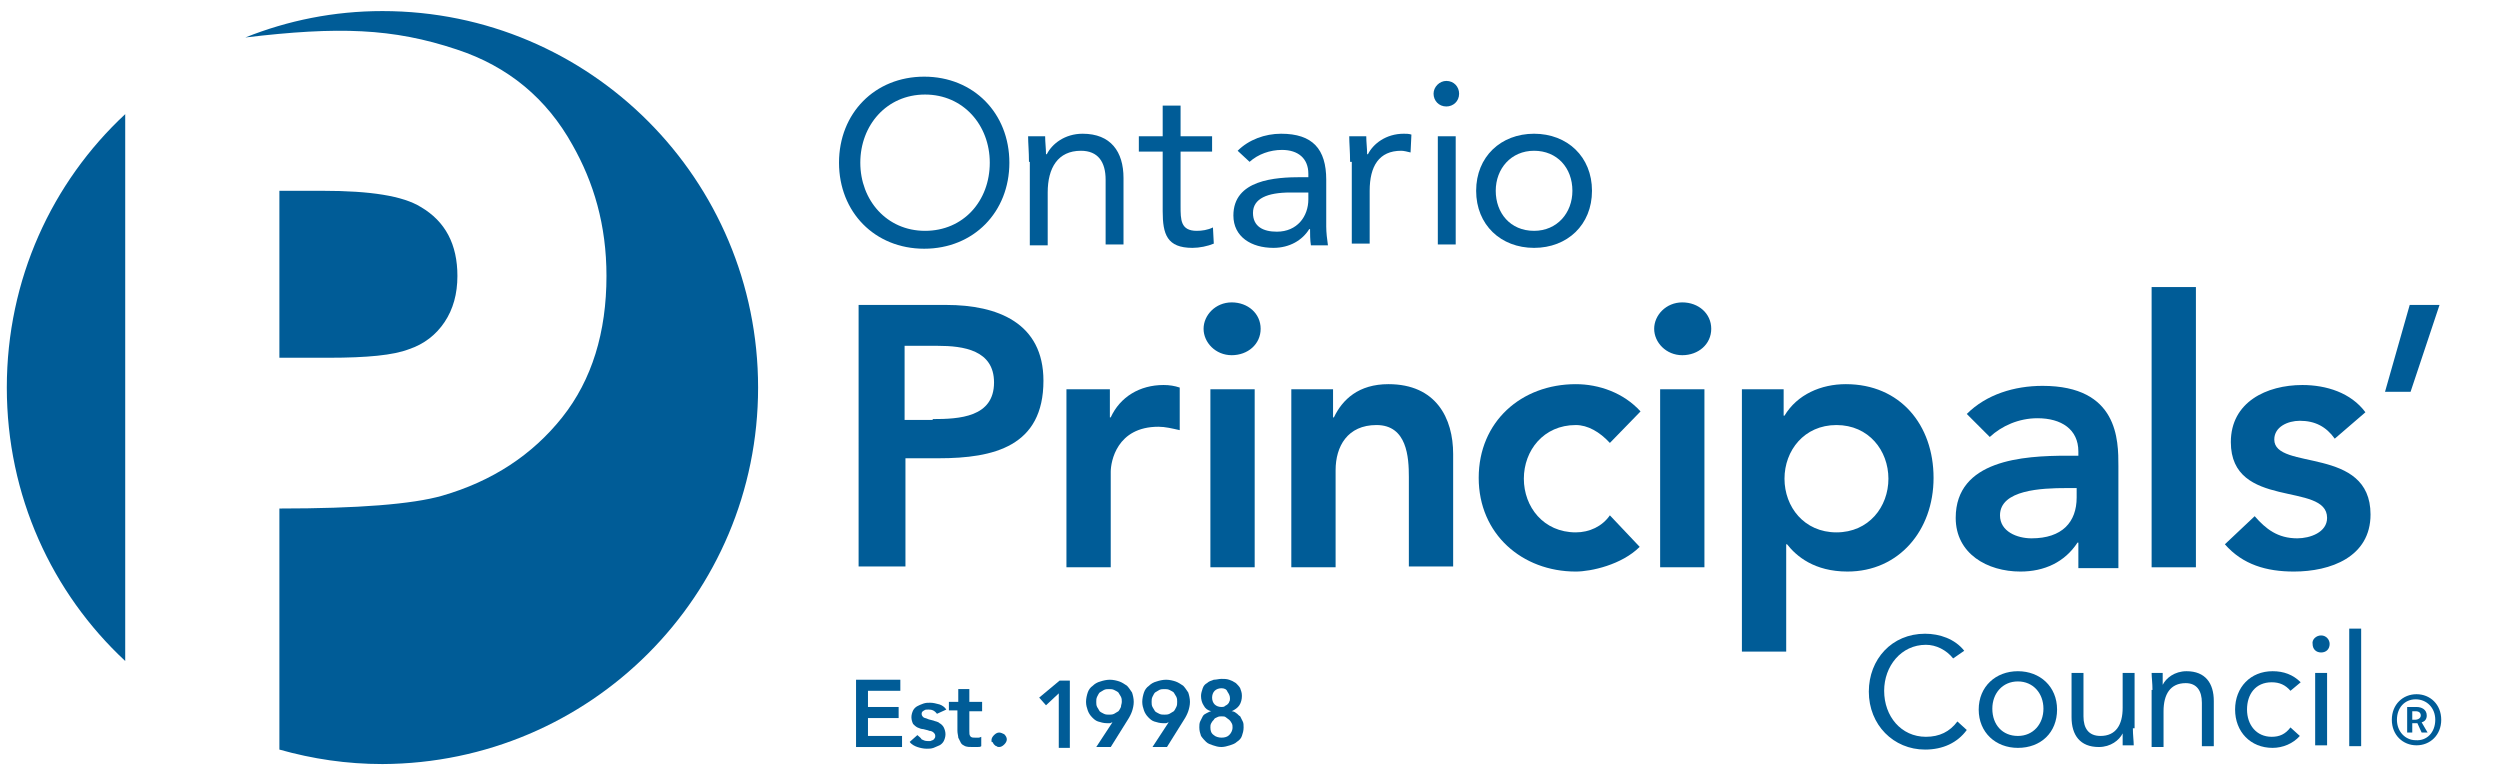 <?xml version="1.0" encoding="utf-8"?>
<!-- Generator: Adobe Illustrator 27.9.3, SVG Export Plug-In . SVG Version: 9.03 Build 53313)  -->
<svg version="1.1" id="Layer_1" xmlns="http://www.w3.org/2000/svg" xmlns:xlink="http://www.w3.org/1999/xlink" x="0px" y="0px"
	 viewBox="0 0 293.5 90.7" style="enable-background:new 0 0 293.5 90.7;" xml:space="preserve">
<style type="text/css">
	.st0{fill:#005C97;}
</style>
<g>
	<g>
		<g>
			<path class="st0" d="M98.5,19.1c0-5.8,4.2-10.1,10-10.1s10,4.3,10,10.1c0,5.8-4.2,10.1-10,10.1S98.5,24.9,98.5,19.1z M116.2,19.1
				c0-4.4-3.1-8-7.6-8s-7.6,3.6-7.6,8c0,4.4,3.1,8,7.6,8S116.2,23.6,116.2,19.1z"/>
			<path class="st0" d="M120.8,19c0-1.2-0.1-2.2-0.1-3h2c0,0.7,0.1,1.4,0.1,2.1h0.1c0.6-1.2,2.1-2.4,4.2-2.4c3.3,0,4.8,2.1,4.8,5.2
				v7.8h-2.1v-7.6c0-2.1-0.9-3.4-2.9-3.4c-2.7,0-3.9,2-3.9,4.9v6.2h-2.1V19z"/>
			<path class="st0" d="M142.3,17.8h-3.7v6.4c0,1.6,0,2.9,1.9,2.9c0.6,0,1.3-0.1,1.9-0.4l0.1,1.9c-0.7,0.3-1.7,0.5-2.5,0.5
				c-3,0-3.5-1.6-3.5-4.3v-7h-2.8V16h2.8v-3.6h2.1V16h3.7V17.8z"/>
			<path class="st0" d="M145.3,17.7c1.3-1.3,3.2-2,5.1-2c3.7,0,5.3,1.8,5.3,5.4v5.5c0,0.7,0.1,1.5,0.2,2.2h-2
				c-0.1-0.6-0.1-1.4-0.1-1.9h-0.1c-0.8,1.3-2.3,2.2-4.2,2.2c-2.6,0-4.7-1.3-4.7-3.8c0-4.2,4.9-4.5,8-4.5h0.8v-0.4
				c0-1.8-1.2-2.8-3.1-2.8c-1.4,0-2.8,0.5-3.8,1.4L145.3,17.7z M151.5,22.6c-2.7,0-4.4,0.7-4.4,2.4c0,1.6,1.2,2.2,2.8,2.2
				c2.4,0,3.7-1.8,3.7-3.8v-0.8H151.5z"/>
			<path class="st0" d="M158.5,19c0-1.2-0.1-2.2-0.1-3h2c0,0.7,0.1,1.4,0.1,2.1h0.1c0.6-1.2,2.1-2.4,4.2-2.4c0.3,0,0.6,0,0.9,0.1
				l-0.1,2.1c-0.4-0.1-0.8-0.2-1.1-0.2c-2.6,0-3.7,1.8-3.7,4.7v6.2h-2.1V19z"/>
			<path class="st0" d="M169.8,9.5c0.9,0,1.5,0.7,1.5,1.5c0,0.9-0.7,1.5-1.5,1.5c-0.9,0-1.5-0.7-1.5-1.5
				C168.3,10.2,169,9.5,169.8,9.5z M168.8,16h2.1v12.7h-2.1V16z"/>
			<path class="st0" d="M180.1,15.7c3.9,0,6.8,2.7,6.8,6.7c0,4-2.9,6.7-6.8,6.7c-3.9,0-6.8-2.7-6.8-6.7
				C173.3,18.4,176.2,15.7,180.1,15.7z M180.1,27.1c2.7,0,4.5-2.1,4.5-4.7c0-2.7-1.8-4.7-4.5-4.7c-2.7,0-4.5,2.1-4.5,4.7
				C175.6,25,177.3,27.1,180.1,27.1z"/>
		</g>
	</g>
	<g>
		<g>
			<path class="st0" d="M100.7,35.8h10.4c6,0,11.4,2.1,11.4,8.9c0,7.7-5.8,9.1-12.3,9.1h-3.9v12.7h-5.5V35.8z M109.5,49.2
				c3.1,0,7.2-0.2,7.2-4.3c0-3.8-3.6-4.3-6.6-4.3h-3.9v8.7H109.5z"/>
			<path class="st0" d="M125.1,45.7h5.2V49h0.1c1.1-2.4,3.4-3.8,6.2-3.8c0.7,0,1.3,0.1,1.9,0.3v5c-0.9-0.2-1.7-0.4-2.5-0.4
				c-4.9,0-5.6,4.1-5.6,5.3v11.2h-5.2V45.7z"/>
			<path class="st0" d="M144.6,35.5c1.9,0,3.4,1.3,3.4,3.1c0,1.8-1.5,3.1-3.4,3.1s-3.3-1.5-3.3-3.1C141.3,37,142.7,35.5,144.6,35.5z
				 M142.1,45.7h5.2v20.9h-5.2V45.7z"/>
			<path class="st0" d="M151.5,45.7h5v3.3h0.1c1-2.1,2.9-3.9,6.4-3.9c5.6,0,7.6,4,7.6,8.2v13.2h-5.2V56c0-2.3-0.2-6.1-3.8-6.1
				c-3.4,0-4.8,2.5-4.8,5.3v11.4h-5.2V45.7z"/>
			<path class="st0" d="M189,52c-1.2-1.3-2.6-2.1-4-2.1c-3.8,0-6.1,3-6.1,6.3c0,3.3,2.3,6.3,6.1,6.3c1.6,0,3.1-0.7,4-2l3.5,3.7
				c-2.1,2.1-5.7,2.9-7.5,2.9c-6.3,0-11.4-4.4-11.4-11s5-11,11.4-11c2.7,0,5.6,1,7.6,3.2L189,52z"/>
			<path class="st0" d="M197.5,35.5c1.9,0,3.4,1.3,3.4,3.1c0,1.8-1.5,3.1-3.4,3.1s-3.3-1.5-3.3-3.1C194.2,37,195.6,35.5,197.5,35.5z
				 M194.9,45.7h5.2v20.9h-5.2V45.7z"/>
			<path class="st0" d="M204.4,45.7h5v3.1h0.1c1.5-2.5,4.3-3.7,7.2-3.7c6.4,0,10.3,4.8,10.3,11s-4.1,11-10.1,11
				c-3.9,0-6-1.8-7.1-3.2h-0.1v12.6h-5.2V45.7z M215.6,49.9c-3.8,0-6.1,3-6.1,6.3c0,3.3,2.3,6.3,6.1,6.3s6.1-3,6.1-6.3
				C221.7,52.9,219.4,49.9,215.6,49.9z"/>
			<path class="st0" d="M244,63.7h-0.1c-1.5,2.3-3.9,3.4-6.7,3.4c-3.9,0-7.6-2.1-7.6-6.3c0-6.8,7.9-7.3,13.1-7.3h1.3V53
				c0-2.6-2-3.9-4.8-3.9c-2.2,0-4.2,0.9-5.6,2.2l-2.7-2.7c2.3-2.3,5.6-3.3,8.9-3.3c8.9,0,8.9,6.4,8.9,9.4v12H244V63.7z M243.7,57.3
				h-1.1c-2.9,0-7.8,0.2-7.8,3.2c0,1.9,2,2.7,3.7,2.7c3.6,0,5.3-1.9,5.3-4.8V57.3z"/>
			<path class="st0" d="M252.6,33.7h5.2v32.9h-5.2V33.7z"/>
			<path class="st0" d="M274.1,51.5c-1-1.4-2.3-2.1-4.1-2.1c-1.4,0-3,0.7-3,2.2c0,3.7,11.3,0.7,11.3,8.8c0,5-4.7,6.7-9,6.7
				c-3.2,0-6-0.8-8.1-3.2l3.5-3.3c1.3,1.5,2.7,2.6,5,2.6c1.5,0,3.5-0.7,3.5-2.4c0-4.3-11.3-0.9-11.3-8.9c0-4.7,4.2-6.7,8.4-6.7
				c2.8,0,5.7,0.9,7.4,3.2L274.1,51.5z"/>
			<path class="st0" d="M283,46H280l2.9-10.2h3.5L283,46z"/>
		</g>
	</g>
	<g>
		<g>
			<path class="st0" d="M229.3,77.3c-0.8-1-2-1.6-3.2-1.6c-2.9,0-4.9,2.5-4.9,5.4c0,3,2,5.4,4.9,5.4c1.6,0,2.8-0.6,3.7-1.8l1.1,1
				c-1.1,1.5-2.8,2.3-4.9,2.3c-3.7,0-6.6-2.9-6.6-6.8c0-3.8,2.7-6.8,6.6-6.8c1.7,0,3.5,0.6,4.6,2L229.3,77.3z"/>
			<path class="st0" d="M236.9,78.8c2.6,0,4.6,1.8,4.6,4.5c0,2.7-1.9,4.5-4.6,4.5c-2.6,0-4.6-1.8-4.6-4.5
				C232.3,80.6,234.3,78.8,236.9,78.8z M236.9,86.4c1.8,0,3-1.4,3-3.2c0-1.8-1.2-3.2-3-3.2c-1.8,0-3,1.4-3,3.2
				C233.9,85.1,235.1,86.4,236.9,86.4z"/>
			<path class="st0" d="M250.4,85.5c0,0.8,0.1,1.5,0.1,2h-1.3c0-0.5,0-0.9,0-1.4h0c-0.4,0.8-1.4,1.6-2.8,1.6c-2.2,0-3.2-1.4-3.2-3.5
				V79h1.4v5.1c0,1.4,0.6,2.3,2,2.3c1.8,0,2.6-1.3,2.6-3.3V79h1.4V85.5z"/>
			<path class="st0" d="M252.7,81c0-0.8-0.1-1.5-0.1-2h1.3c0,0.5,0,0.9,0,1.4h0c0.4-0.8,1.4-1.6,2.8-1.6c2.2,0,3.2,1.4,3.2,3.5v5.3
				h-1.4v-5.1c0-1.4-0.6-2.3-1.9-2.3c-1.8,0-2.6,1.3-2.6,3.3v4.2h-1.4V81z"/>
			<path class="st0" d="M268.9,81.1c-0.6-0.7-1.3-1-2.2-1c-1.9,0-2.9,1.4-2.9,3.2s1.1,3.2,2.9,3.2c0.9,0,1.6-0.3,2.2-1.1l1.1,1
				c-0.8,0.9-2,1.4-3.2,1.4c-2.6,0-4.4-1.9-4.4-4.5c0-2.6,1.8-4.5,4.4-4.5c1.3,0,2.4,0.4,3.3,1.3L268.9,81.1z"/>
			<path class="st0" d="M272.5,74.6c0.6,0,1,0.5,1,1c0,0.6-0.4,1-1,1c-0.6,0-1-0.4-1-1C271.4,75.1,271.9,74.6,272.5,74.6z M271.8,79
				h1.4v8.5h-1.4V79z"/>
			<path class="st0" d="M275.8,73.8h1.4v13.8h-1.4V73.8z"/>
		</g>
	</g>
	<g>
		<path class="st0" d="M48,41c1.8-0.6,3.2-1.7,4.2-3.2c1-1.5,1.5-3.3,1.5-5.4c0-3.7-1.4-6.4-4.3-8.1c-2.1-1.3-5.9-1.9-11.5-1.9h-5.1
			V42h5.8C43.1,42,46.2,41.7,48,41z"/>
		<path class="st0" d="M0.8,45.5c0,12.7,5.3,24.1,13.9,32.1V13.4C6.1,21.4,0.8,32.8,0.8,45.5z"/>
		<path class="st0" d="M44.9,1.3c-5.7,0-11.1,1.1-16.1,3.1c10.9-1.3,17.3-1.1,24.8,1.4c6.1,2,10.6,5.8,13.6,11.2
			c2.5,4.4,4,9.4,4,15.4c0,6.6-1.7,12.2-5.2,16.6c-3.5,4.4-8.2,7.5-14.1,9.2c-3.5,1-9.9,1.5-19.1,1.5v28.3c3.9,1.1,7.9,1.7,12.1,1.7
			C69.3,89.6,89,69.9,89,45.5C89,21.1,69.3,1.3,44.9,1.3z"/>
	</g>
	<g>
		<path class="st0" d="M280.8,84.5c0-1.8,1.3-3,2.9-3c1.6,0,2.9,1.2,2.9,3s-1.3,3-2.9,3C282.1,87.5,280.8,86.3,280.8,84.5z
			 M285.9,84.5c0-1.4-1-2.4-2.3-2.4c-1.3,0-2.2,1-2.2,2.4c0,1.4,1,2.4,2.2,2.4C284.9,87,285.9,86,285.9,84.5z M282.5,83h1.2
			c0.6,0,1.2,0.3,1.2,1c0,0.4-0.2,0.7-0.6,0.8L285,86h-0.7l-0.5-1.1h-0.6V86h-0.6V83z M283.5,84.5c0.4,0,0.7-0.2,0.7-0.5
			c0-0.3-0.2-0.5-0.6-0.5h-0.4v1H283.5z"/>
	</g>
	<g>
		<path class="st0" d="M100.5,79.8h5.2v1.3h-3.8V83h3.6v1.3h-3.6v2.1h4v1.3h-5.4V79.8z"/>
		<path class="st0" d="M110,83.8c-0.3-0.4-0.6-0.5-1-0.5c-0.2,0-0.4,0-0.5,0.1c-0.2,0.1-0.3,0.2-0.3,0.4c0,0.2,0.1,0.3,0.2,0.4
			c0.1,0.1,0.3,0.1,0.5,0.2c0.2,0.1,0.4,0.1,0.7,0.2c0.2,0.1,0.5,0.1,0.7,0.3c0.2,0.1,0.4,0.3,0.5,0.5c0.1,0.2,0.2,0.5,0.2,0.8
			c0,0.3-0.1,0.6-0.2,0.8c-0.1,0.2-0.3,0.4-0.5,0.5c-0.2,0.1-0.5,0.2-0.7,0.3c-0.3,0.1-0.5,0.1-0.8,0.1c-0.4,0-0.8-0.1-1.1-0.2
			s-0.7-0.3-0.9-0.6l0.9-0.8c0.2,0.2,0.4,0.3,0.5,0.5c0.2,0.1,0.4,0.2,0.7,0.2c0.1,0,0.2,0,0.3,0c0.1,0,0.2-0.1,0.3-0.1
			c0.1-0.1,0.2-0.1,0.2-0.2c0.1-0.1,0.1-0.2,0.1-0.3c0-0.2-0.1-0.3-0.2-0.4c-0.1-0.1-0.3-0.2-0.5-0.2c-0.2-0.1-0.4-0.1-0.7-0.2
			c-0.2,0-0.5-0.1-0.7-0.2c-0.2-0.1-0.4-0.3-0.5-0.4c-0.1-0.2-0.2-0.5-0.2-0.8c0-0.3,0.1-0.6,0.2-0.8c0.1-0.2,0.3-0.4,0.5-0.5
			c0.2-0.1,0.4-0.2,0.7-0.3c0.3-0.1,0.5-0.1,0.8-0.1c0.4,0,0.7,0.1,1.1,0.2c0.3,0.1,0.6,0.3,0.8,0.6L110,83.8z"/>
		<path class="st0" d="M111.4,83.5v-1.1h1.1v-1.5h1.3v1.5h1.5v1.1h-1.5v2.3c0,0.3,0,0.5,0.1,0.6c0.1,0.2,0.3,0.2,0.6,0.2
			c0.1,0,0.2,0,0.4,0c0.1,0,0.3-0.1,0.3-0.1v1.1c-0.1,0.1-0.3,0.1-0.5,0.1c-0.2,0-0.4,0-0.5,0c-0.4,0-0.6,0-0.9-0.1
			c-0.2-0.1-0.4-0.2-0.5-0.4c-0.1-0.2-0.2-0.4-0.3-0.6c0-0.2-0.1-0.5-0.1-0.8v-2.4H111.4z"/>
		<path class="st0" d="M116.4,86.9c0-0.2,0.1-0.4,0.3-0.6c0.2-0.2,0.4-0.3,0.6-0.3c0.2,0,0.4,0.1,0.6,0.2c0.2,0.2,0.3,0.4,0.3,0.6
			s-0.1,0.4-0.3,0.6c-0.2,0.2-0.4,0.3-0.6,0.3c-0.1,0-0.2,0-0.3-0.1c-0.1,0-0.2-0.1-0.3-0.2c-0.1-0.1-0.1-0.2-0.2-0.3
			C116.4,87.2,116.4,87,116.4,86.9z"/>
		<path class="st0" d="M124.3,81.4l-1.5,1.4l-0.8-0.9l2.4-2h1.2v7.9h-1.3V81.4z"/>
		<path class="st0" d="M128.7,87.7l1.9-2.9l0,0c-0.1,0-0.2,0.1-0.3,0.1c-0.1,0-0.3,0-0.4,0c-0.3,0-0.7-0.1-1-0.2
			c-0.3-0.1-0.5-0.3-0.7-0.5c-0.2-0.2-0.4-0.5-0.5-0.8c-0.1-0.3-0.2-0.6-0.2-1c0-0.4,0.1-0.8,0.2-1.1c0.1-0.3,0.3-0.6,0.6-0.8
			c0.2-0.2,0.5-0.4,0.9-0.5c0.3-0.1,0.7-0.2,1.1-0.2c0.4,0,0.8,0.1,1.1,0.2c0.3,0.1,0.6,0.3,0.9,0.5c0.2,0.2,0.4,0.5,0.6,0.8
			c0.1,0.3,0.2,0.7,0.2,1.1c0,0.4-0.1,0.8-0.2,1.1c-0.1,0.3-0.3,0.7-0.5,1l-2,3.2H128.7z M131.7,82.4c0-0.2,0-0.4-0.1-0.6
			c-0.1-0.2-0.2-0.3-0.3-0.5c-0.1-0.1-0.3-0.2-0.5-0.3c-0.2-0.1-0.4-0.1-0.6-0.1c-0.2,0-0.4,0-0.6,0.1c-0.2,0.1-0.3,0.2-0.5,0.3
			c-0.1,0.1-0.2,0.3-0.3,0.5c-0.1,0.2-0.1,0.4-0.1,0.6c0,0.2,0,0.4,0.1,0.6c0.1,0.2,0.2,0.3,0.3,0.5c0.1,0.1,0.3,0.2,0.5,0.3
			s0.4,0.1,0.6,0.1c0.2,0,0.4,0,0.6-0.1c0.2-0.1,0.3-0.2,0.5-0.3c0.1-0.1,0.2-0.3,0.3-0.5C131.6,82.8,131.7,82.6,131.7,82.4z"/>
		<path class="st0" d="M135.3,87.7l1.9-2.9l0,0c-0.1,0-0.2,0.1-0.3,0.1c-0.1,0-0.3,0-0.4,0c-0.3,0-0.7-0.1-1-0.2
			c-0.3-0.1-0.5-0.3-0.7-0.5c-0.2-0.2-0.4-0.5-0.5-0.8c-0.1-0.3-0.2-0.6-0.2-1c0-0.4,0.1-0.8,0.2-1.1c0.1-0.3,0.3-0.6,0.6-0.8
			c0.2-0.2,0.5-0.4,0.9-0.5c0.3-0.1,0.7-0.2,1.1-0.2c0.4,0,0.8,0.1,1.1,0.2c0.3,0.1,0.6,0.3,0.9,0.5c0.2,0.2,0.4,0.5,0.6,0.8
			c0.1,0.3,0.2,0.7,0.2,1.1c0,0.4-0.1,0.8-0.2,1.1c-0.1,0.3-0.3,0.7-0.5,1l-2,3.2H135.3z M138.2,82.4c0-0.2,0-0.4-0.1-0.6
			c-0.1-0.2-0.2-0.3-0.3-0.5c-0.1-0.1-0.3-0.2-0.5-0.3c-0.2-0.1-0.4-0.1-0.6-0.1c-0.2,0-0.4,0-0.6,0.1c-0.2,0.1-0.3,0.2-0.5,0.3
			c-0.1,0.1-0.2,0.3-0.3,0.5c-0.1,0.2-0.1,0.4-0.1,0.6c0,0.2,0,0.4,0.1,0.6c0.1,0.2,0.2,0.3,0.3,0.5c0.1,0.1,0.3,0.2,0.5,0.3
			c0.2,0.1,0.4,0.1,0.6,0.1c0.2,0,0.4,0,0.6-0.1c0.2-0.1,0.3-0.2,0.5-0.3c0.1-0.1,0.2-0.3,0.3-0.5C138.2,82.8,138.2,82.6,138.2,82.4
			z"/>
		<path class="st0" d="M143.4,79.7c0.3,0,0.6,0,0.9,0.1c0.3,0.1,0.5,0.2,0.8,0.4c0.2,0.2,0.4,0.4,0.5,0.6c0.1,0.3,0.2,0.5,0.2,0.9
			c0,0.4-0.1,0.8-0.3,1.1c-0.2,0.3-0.5,0.5-0.9,0.7v0c0.2,0,0.4,0.1,0.5,0.2c0.2,0.1,0.3,0.3,0.5,0.4c0.1,0.2,0.2,0.4,0.3,0.6
			c0.1,0.2,0.1,0.4,0.1,0.7c0,0.4-0.1,0.7-0.2,1c-0.1,0.3-0.3,0.5-0.6,0.7c-0.2,0.2-0.5,0.3-0.8,0.4s-0.7,0.2-1,0.2
			c-0.4,0-0.7-0.1-1-0.2c-0.3-0.1-0.6-0.2-0.8-0.4c-0.2-0.2-0.4-0.4-0.6-0.7c-0.1-0.3-0.2-0.6-0.2-1c0-0.2,0-0.5,0.1-0.7
			c0.1-0.2,0.2-0.4,0.3-0.6c0.1-0.2,0.3-0.3,0.5-0.4c0.2-0.1,0.4-0.2,0.5-0.2v0c-0.4-0.1-0.7-0.3-0.9-0.7c-0.2-0.3-0.3-0.7-0.3-1.1
			c0-0.3,0.1-0.6,0.2-0.9c0.1-0.3,0.3-0.5,0.5-0.6c0.2-0.2,0.5-0.3,0.8-0.4C142.8,79.8,143.1,79.7,143.4,79.7z M143.4,84.1
			c-0.2,0-0.3,0-0.5,0.1c-0.2,0.1-0.3,0.1-0.4,0.3c-0.1,0.1-0.2,0.2-0.3,0.4c-0.1,0.2-0.1,0.3-0.1,0.5c0,0.4,0.1,0.7,0.4,0.9
			c0.2,0.2,0.6,0.3,0.9,0.3c0.4,0,0.7-0.1,0.9-0.3c0.2-0.2,0.4-0.5,0.4-0.9c0-0.2,0-0.3-0.1-0.5c-0.1-0.2-0.2-0.3-0.3-0.4
			c-0.1-0.1-0.3-0.2-0.4-0.3C143.8,84.1,143.6,84.1,143.4,84.1z M143.4,80.8c-0.3,0-0.6,0.1-0.8,0.3c-0.2,0.2-0.3,0.5-0.3,0.8
			c0,0.3,0.1,0.6,0.3,0.8c0.2,0.2,0.5,0.3,0.8,0.3c0.1,0,0.3,0,0.4-0.1c0.1-0.1,0.2-0.1,0.3-0.2c0.1-0.1,0.2-0.2,0.2-0.3
			c0.1-0.1,0.1-0.3,0.1-0.4c0-0.3-0.1-0.5-0.3-0.8C144,80.9,143.7,80.8,143.4,80.8z"/>
	</g>
</g>
</svg>
